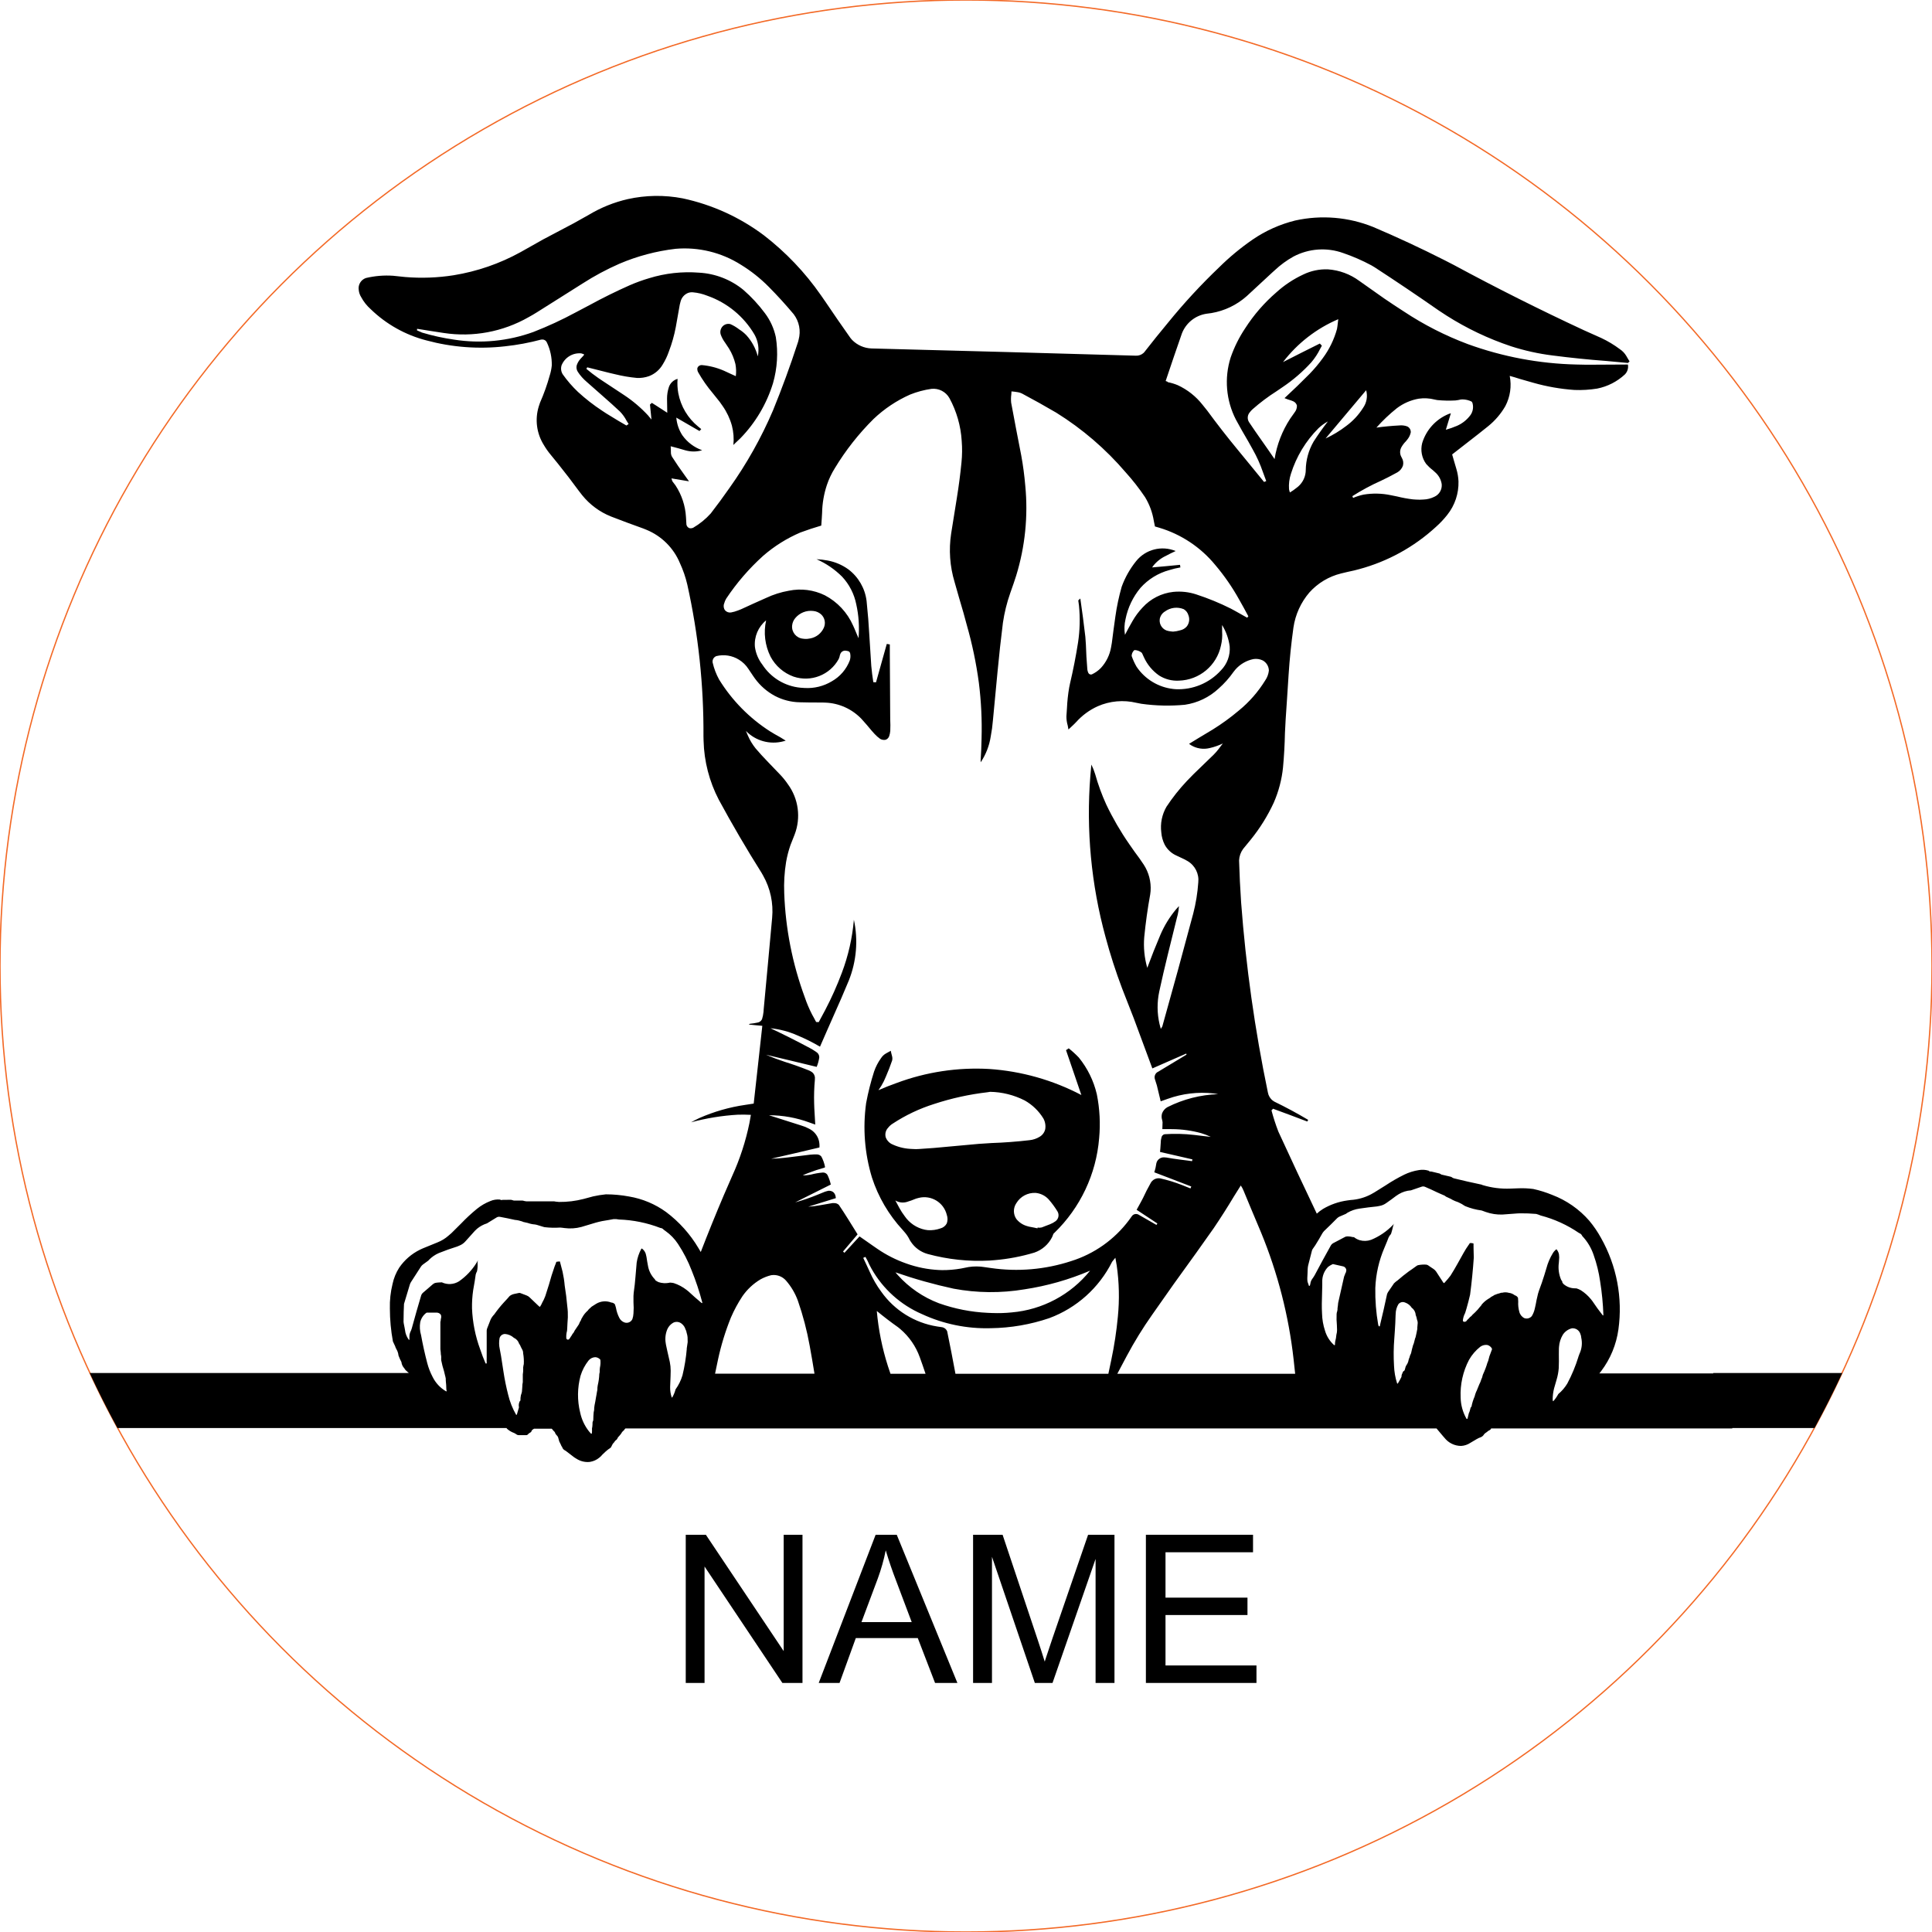 <svg viewBox="-40 -40 280 280" height="280.000mm" width="280.000mm" xmlns:xlink="http://www.w3.org/1999/xlink" xmlns="http://www.w3.org/2000/svg">
    <circle cy="0" cx="0" r="140" style="stroke:#f36926;stroke-width:0.05mm;fill:none" transform="matrix(1,0,0,-1,100,100)"></circle>
    <path d="M45.344,171.884L45.544,171.86C46.024,171.779,46.474,171.572,46.848,171.26C47.016,171.134,47.167,170.986,47.296,170.82L47.76,170.38C47.98,170.18,48.215,169.998,48.464,169.836L48.552,169.748C48.636,169.599,48.713,169.447,48.784,169.292L48.856,169.188L48.952,169.1L49.056,168.948C49.134,168.823,49.24,168.718,49.368,168.644L49.48,168.476L49.568,168.3C49.6,168.251,49.641,168.208,49.688,168.172L49.816,168.028C49.943,167.89,50.053,167.737,50.144,167.572L50.264,167.428L50.416,167.3C50.465,167.238,50.51,167.174,50.552,167.108L50.64,167.02L168.192,167.02C168.496,167.365,168.792,167.717,169.08,168.076L169.344,168.38C169.925,169.12,170.812,169.552,171.752,169.556C172.232,169.528,172.696,169.374,173.096,169.108C173.398,168.931,173.7,168.752,174,168.572L174.304,168.412L174.624,168.284C174.823,168.2,174.985,168.049,175.088,167.86L175.176,167.772C175.262,167.694,175.356,167.624,175.456,167.564C175.603,167.424,175.774,167.31,175.96,167.228L176.016,167.172L176.08,167.06L176.128,167.02L211.056,167.02L211.056,166.964L222.976,166.964C224.404,164.35,225.746,161.69,227,158.988L208.296,158.988L208.296,159.044L191.792,159.044L192.056,158.708C193.39,156.944,194.249,154.867,194.552,152.676C195.191,148.098,194.305,143.437,192.032,139.412C191.547,138.527,190.976,137.691,190.328,136.916C188.872,135.244,187.025,133.958,184.952,133.172C184.067,132.808,183.151,132.521,182.216,132.316C181.482,132.22,180.74,132.188,180,132.22L178.888,132.26C177.527,132.316,176.167,132.143,174.864,131.748L174.64,131.66L174.608,131.66C173.304,131.39,172.005,131.093,170.712,130.772C170.59,130.74,170.478,130.68,170.384,130.596L170.248,130.54C169.801,130.431,169.353,130.327,168.904,130.228C168.818,130.174,168.73,130.123,168.64,130.076C168.255,129.976,167.868,129.883,167.48,129.796L167.168,129.772L167.08,129.676C166.61,129.524,166.11,129.491,165.624,129.58C164.888,129.694,164.174,129.918,163.504,130.244C162.57,130.706,161.667,131.227,160.8,131.804C160.256,132.132,159.718,132.468,159.184,132.812L158.72,133.076C157.795,133.568,156.774,133.854,155.728,133.916L155.256,133.98C154.016,134.152,152.822,134.568,151.744,135.204C151.422,135.404,151.119,135.635,150.84,135.892C148.954,131.941,147.1,127.983,145.272,124.004C144.883,122.996,144.55,121.968,144.272,120.924L144.384,120.812L144.496,120.684C146.158,121.292,147.81,121.91,149.464,122.54L149.592,122.3C147.999,121.35,146.365,120.469,144.696,119.66L144.464,119.508C144.087,119.22,143.833,118.8,143.752,118.332C141.86,109.242,140.564,100.039,139.872,90.78C139.734,88.755,139.636,86.729,139.576,84.7C139.603,84.1,139.806,83.521,140.16,83.036L141.288,81.66C142.611,80.023,143.726,78.228,144.608,76.316C145.313,74.699,145.764,72.983,145.944,71.228C146.097,69.568,146.19,67.903,146.224,66.236L146.328,64.244L146.544,61.028L146.752,57.804C146.901,55.508,147.136,53.218,147.456,50.94C147.733,49.059,148.537,47.295,149.776,45.852C150.99,44.506,152.578,43.553,154.336,43.116C154.97,42.958,155.608,42.811,156.248,42.676L156.96,42.492C161.114,41.377,164.937,39.275,168.104,36.364C168.707,35.828,169.262,35.239,169.76,34.604C170.85,33.233,171.422,31.522,171.376,29.772C171.35,29.162,171.247,28.557,171.072,27.972C170.959,27.553,170.836,27.137,170.704,26.724L170.456,25.86C171.725,24.867,172.983,23.888,174.256,22.9L175.672,21.772C176.677,20.961,177.524,19.971,178.168,18.852C178.871,17.508,179.094,15.964,178.8,14.476C179.302,14.614,179.801,14.763,180.296,14.924L182.2,15.468C184.148,16.023,186.148,16.374,188.168,16.516C189.276,16.56,190.386,16.493,191.48,16.316C192.983,16.016,194.373,15.304,195.496,14.26C195.865,13.881,196.027,13.347,195.928,12.828C193.937,12.828,191.951,12.839,189.96,12.86L188.44,12.828C183.074,12.703,177.764,11.703,172.72,9.868C169.466,8.649,166.361,7.066,163.464,5.148C162.508,4.535,161.562,3.908,160.624,3.268L157.008,0.716C155.681,-0.266,154.102,-0.848,152.456,-0.964C151.218,-1.011,149.987,-0.753,148.872,-0.212C147.448,0.451,146.132,1.325,144.968,2.38C143.225,3.886,141.708,5.634,140.464,7.572C139.581,8.892,138.871,10.319,138.352,11.82C137.413,14.798,137.686,18.026,139.112,20.804C139.693,21.88,140.296,22.944,140.92,23.996L141.552,25.132C142.148,26.179,142.643,27.28,143.032,28.42L143.512,29.716L143.2,29.852L141.272,27.492L139.344,25.14C137.829,23.305,136.367,21.427,134.96,19.508L134.304,18.692C133.339,17.454,132.091,16.466,130.664,15.812C130.209,15.626,129.738,15.485,129.256,15.388L129.224,15.356L129.2,15.316L128.936,15.22C129.703,12.921,130.489,10.621,131.288,8.332C131.875,6.805,133.238,5.711,134.856,5.468L135.568,5.372C137.475,5.05,139.253,4.196,140.696,2.908C141.928,1.778,143.147,0.649,144.368,-0.492L144.776,-0.86C145.584,-1.617,146.481,-2.272,147.448,-2.812C149.676,-3.993,152.299,-4.179,154.672,-3.324C156.081,-2.842,157.449,-2.246,158.76,-1.54L159.216,-1.268C162.348,0.77,165.447,2.858,168.512,4.996L169.648,5.74C172.572,7.599,175.713,9.092,179,10.188C180.974,10.824,183.005,11.272,185.064,11.524C187.643,11.858,190.231,12.122,192.824,12.316L195.928,12.604L196.168,12.38L195.928,11.988L195.688,11.572C195.456,11.183,195.138,10.853,194.76,10.604C193.922,9.974,193.021,9.433,192.072,8.988L189.552,7.86C183.176,4.898,176.89,1.745,170.704,-1.596L169.272,-2.332C165.91,-4.035,162.492,-5.625,159.024,-7.1C155.438,-8.549,151.497,-8.877,147.72,-8.044C145.509,-7.5,143.414,-6.563,141.536,-5.276C139.809,-4.084,138.189,-2.743,136.696,-1.268C134.057,1.25,131.58,3.933,129.28,6.764C128.113,8.167,126.969,9.588,125.848,11.028L125.728,11.156C125.423,11.427,125.024,11.569,124.616,11.548L105.6,11.012L86.296,10.5C85.24,10.462,84.238,10.021,83.496,9.268C83.345,9.107,83.209,8.933,83.088,8.748C81.931,7.11,80.792,5.459,79.672,3.796L78.968,2.78C76.671,-0.522,73.881,-3.451,70.696,-5.908C67.211,-8.518,63.202,-10.341,58.944,-11.252C56.306,-11.762,53.591,-11.724,50.968,-11.14C48.983,-10.684,47.082,-9.917,45.336,-8.868L43.152,-7.644L38.728,-5.308L35.432,-3.452C32.416,-1.789,29.136,-0.658,25.736,-0.108C23.419,0.256,21.066,0.342,18.728,0.148L16.96,-0.036C15.642,-0.125,14.317,-0.014,13.032,0.292C12.305,0.54,11.864,1.278,11.992,2.036C12.028,2.4,12.148,2.751,12.344,3.06C12.696,3.718,13.162,4.308,13.72,4.804C15.972,6.989,18.754,8.549,21.792,9.332C25.506,10.336,29.377,10.627,33.2,10.188C34.958,10,36.7,9.677,38.408,9.22L38.6,9.204C38.885,9.198,39.144,9.366,39.256,9.628C39.753,10.671,39.997,11.817,39.968,12.972C39.92,13.461,39.821,13.944,39.672,14.412C39.3,15.759,38.829,17.078,38.264,18.356L38.08,18.908C37.501,20.788,37.77,22.826,38.816,24.492C39.103,24.982,39.429,25.448,39.792,25.884L40.848,27.18C41.897,28.484,42.916,29.813,43.904,31.164L44.376,31.772C45.479,33.138,46.914,34.199,48.544,34.852C50.098,35.456,51.661,36.037,53.232,36.596L53.688,36.78C55.88,37.681,57.625,39.416,58.536,41.604C58.999,42.602,59.358,43.645,59.608,44.716C61.213,51.938,61.999,59.318,61.952,66.716L61.968,67.356C62.043,70.338,62.799,73.263,64.176,75.908C66.123,79.503,68.188,83.033,70.368,86.492L70.6,86.9C71.649,88.759,72.104,90.895,71.904,93.02L71.296,99.652L70.68,106.276L70.656,106.636C70.62,107,70.548,107.359,70.44,107.708C70.308,107.99,70.038,108.181,69.728,108.212C69.388,108.287,69.043,108.34,68.696,108.372L68.624,108.404L68.528,108.484L69.488,108.58L70.48,108.668L69.856,114.332L69.232,119.94L68.032,120.124C65.723,120.456,63.47,121.102,61.336,122.044C60.935,122.234,60.54,122.437,60.152,122.652C62.377,122.051,64.659,121.681,66.96,121.548C67.581,121.532,68.203,121.54,68.824,121.572L68.616,122.748C68.073,125.403,67.23,127.987,66.104,130.452L64.912,133.188C63.747,135.923,62.63,138.678,61.56,141.452L61.216,140.868C60.013,138.844,58.426,137.075,56.544,135.66C54.948,134.503,53.105,133.73,51.16,133.404C50.054,133.198,48.933,133.094,47.808,133.092C47.189,133.153,46.575,133.252,45.968,133.388L44.568,133.764C43.408,134.063,42.214,134.208,41.016,134.196L40.784,134.172L40.544,134.148L40.312,134.108L36.288,134.108C36.117,134.09,35.948,134.055,35.784,134.004L35.64,133.996L34.472,133.996C34.35,133.968,34.23,133.933,34.112,133.892L34.032,133.884C33.656,133.881,33.28,133.884,32.904,133.892L32.592,133.924L32.488,133.852C31.994,133.799,31.495,133.876,31.04,134.076C30.346,134.349,29.699,134.726,29.12,135.196C28.314,135.855,27.55,136.563,26.832,137.316C26.362,137.778,25.896,138.241,25.432,138.708L24.976,139.1C24.514,139.504,23.987,139.826,23.416,140.052C22.707,140.35,21.995,140.641,21.28,140.924L20.864,141.116C19.649,141.712,18.61,142.614,17.848,143.732C17.39,144.455,17.064,145.254,16.888,146.092C16.601,147.253,16.472,148.448,16.504,149.644C16.506,151.243,16.653,152.839,16.944,154.412L17.28,155.132C17.299,155.175,17.313,155.221,17.32,155.268L17.424,155.484L17.544,155.708L17.648,155.956L17.648,155.972C17.697,156.095,17.727,156.224,17.736,156.356L17.76,156.468C17.877,156.787,18.016,157.097,18.176,157.396C18.213,157.738,18.362,158.059,18.6,158.308C18.7,158.489,18.839,158.645,19.008,158.764C19.077,158.856,19.164,158.932,19.264,158.988L-27,158.988C-25.748,161.691,-24.406,164.351,-22.976,166.964L33.408,166.964L33.488,167.076C33.789,167.343,34.14,167.55,34.52,167.684L34.72,167.796L34.912,167.924C34.985,167.966,35.068,167.988,35.152,167.988L36.32,167.988C36.434,167.962,36.532,167.889,36.592,167.788L36.776,167.66L36.968,167.54C37.006,167.48,37.036,167.416,37.056,167.348L37.112,167.26C37.2,167.182,37.297,167.115,37.4,167.06L39.96,167.06C40.041,167.138,40.113,167.223,40.176,167.316L40.384,167.524C40.435,167.603,40.473,167.689,40.496,167.78L40.624,167.948L40.792,168.14C40.844,168.209,40.882,168.288,40.904,168.372L41.048,168.892C41.124,169.063,41.207,169.231,41.296,169.396C41.327,169.509,41.384,169.614,41.464,169.7C41.523,169.921,41.675,170.104,41.88,170.204L41.992,170.268C42.408,170.575,42.819,170.89,43.224,171.212L43.584,171.436C44.11,171.763,44.725,171.92,45.344,171.884zM155.072,20.028L157.992,16.556C158.237,17.433,158.071,18.374,157.544,19.116C156.901,20.137,156.07,21.028,155.096,21.74C154.171,22.451,153.17,23.057,152.112,23.548L155.072,20.028zM129.696,51.508L129.384,51.46C128.54,51.336,127.957,50.552,128.08,49.708C128.164,49.255,128.437,48.858,128.832,48.62C129.618,48.042,130.649,47.915,131.552,48.284C131.882,48.477,132.125,48.789,132.232,49.156C132.449,49.707,132.358,50.331,131.992,50.796C131.745,51.077,131.414,51.271,131.048,51.348C130.712,51.449,130.366,51.513,130.016,51.54L129.696,51.508zM146.872,31.148L146.816,30.9C146.76,30.14,146.856,29.376,147.096,28.652C147.876,26.165,149.246,23.904,151.088,22.06C151.497,21.675,151.954,21.344,152.448,21.076C151.717,22.016,151.029,22.987,150.384,23.988C149.65,25.25,149.256,26.68,149.24,28.14L149.224,28.436C149.128,29.345,148.647,30.169,147.904,30.7C147.601,30.948,147.28,31.172,146.944,31.372L146.872,31.148zM76.584,52.588L76.376,52.564C75.412,52.478,74.705,51.623,74.8,50.66C74.838,50.262,74.997,49.884,75.256,49.58C75.894,48.811,76.881,48.422,77.872,48.548C78.291,48.585,78.686,48.756,79,49.036C79.546,49.536,79.701,50.335,79.384,51.004C79.021,51.793,78.301,52.359,77.448,52.524C77.165,52.589,76.874,52.611,76.584,52.588zM57.368,162.532L57.344,162.508C57.185,162.026,57.11,161.52,57.12,161.012C57.131,160.478,57.152,159.945,57.184,159.412L57.2,158.66C57.201,158.23,57.158,157.801,57.072,157.38C56.959,156.839,56.837,156.3,56.704,155.764C56.651,155.474,56.589,155.186,56.52,154.9L56.48,154.652C56.364,153.962,56.45,153.254,56.728,152.612C56.903,152.233,57.191,151.917,57.552,151.708C57.967,151.486,58.477,151.55,58.824,151.868C59.073,152.07,59.254,152.344,59.344,152.652C59.434,152.807,59.491,152.978,59.512,153.156C59.583,153.363,59.628,153.578,59.648,153.796L59.664,154.508L59.52,155.484L59.536,155.468C59.425,156.765,59.217,158.051,58.912,159.316C58.692,160.05,58.352,160.742,57.904,161.364C57.799,161.774,57.637,162.167,57.424,162.532L57.368,162.532zM185.096,163.068L185.064,163.052L185.048,163.02L185.048,162.98L185.024,162.812C185.028,162.27,185.098,161.73,185.232,161.204L185.592,159.956C185.755,159.414,185.86,158.856,185.904,158.292C185.931,157.636,185.936,156.98,185.92,156.324C185.926,156.031,185.929,155.737,185.928,155.444L185.944,155.196C185.988,154.577,186.177,153.977,186.496,153.444C186.799,152.974,187.272,152.639,187.816,152.508C188.347,152.458,188.844,152.774,189.024,153.276C189.106,153.466,189.155,153.669,189.168,153.876C189.344,154.665,189.251,155.49,188.904,156.22L188.736,156.676L188.752,156.652C188.34,157.988,187.802,159.282,187.144,160.516C186.797,161.092,186.356,161.605,185.84,162.036C185.643,162.408,185.401,162.755,185.12,163.068L185.096,163.068zM172.584,165.644L172.552,165.628L172.52,165.588C171.994,164.66,171.708,163.615,171.688,162.548C171.6,160.648,172.02,158.76,172.904,157.076C173.32,156.345,173.875,155.7,174.536,155.18C174.832,154.967,175.198,154.876,175.56,154.924C175.851,155.002,176.096,155.199,176.232,155.468C176.233,155.566,176.209,155.663,176.16,155.748L175.856,156.564C175.79,156.783,175.731,157.005,175.68,157.228C175.583,157.439,175.506,157.659,175.448,157.884L175.288,158.332C175.176,158.627,175.054,158.918,174.92,159.204L174.856,159.412L174.808,159.612L174.68,159.916L174.552,160.284C174.503,160.407,174.447,160.527,174.384,160.644L174.016,161.548L173.928,161.724C173.839,161.942,173.766,162.167,173.712,162.396C173.509,162.855,173.359,163.335,173.264,163.828L173.224,163.9L173.168,163.964L173.128,164.02C173.083,164.173,173.043,164.328,173.008,164.484L172.952,164.644L172.88,164.796C172.808,165.067,172.742,165.339,172.68,165.612C172.661,165.624,172.641,165.632,172.624,165.644L172.584,165.644zM45.664,167.78L45.624,167.748L45.592,167.708L45.36,167.444C44.728,166.643,44.29,165.706,44.08,164.708C43.648,162.959,43.668,161.128,44.136,159.388C44.38,158.589,44.77,157.843,45.288,157.188C45.525,156.892,45.877,156.711,46.256,156.692C46.548,156.701,46.822,156.835,47.008,157.06C47.052,157.445,47.031,157.834,46.944,158.212L46.912,158.54L46.912,158.86C46.9,158.949,46.881,159.037,46.856,159.124C46.836,159.674,46.761,160.221,46.632,160.756L46.584,161.084L46.576,161.42L46.512,161.74L46.448,162.132L46.376,162.516L46.28,163.092L46.168,163.66C46.126,163.892,46.104,164.128,46.104,164.364L46.072,164.524L46.04,164.676C46.005,165.043,45.987,165.411,45.984,165.78L45.952,165.932L45.888,166.076C45.871,166.179,45.866,166.284,45.872,166.388L45.848,166.724L45.792,167.052L45.8,167.228C45.808,167.405,45.798,167.582,45.768,167.756L45.744,167.78L45.664,167.78zM49.592,20.972C49.012,20.614,48.432,20.26,47.848,19.908L47.288,19.54C46.039,18.723,44.859,17.805,43.76,16.796C42.942,16.02,42.202,15.165,41.552,14.244C41.308,13.851,41.249,13.371,41.392,12.932C41.861,11.8,43.011,11.103,44.232,11.212C44.368,11.244,44.502,11.287,44.632,11.34C44.633,11.392,44.629,11.444,44.608,11.492L44.144,11.988C43.886,12.268,43.692,12.601,43.576,12.964C43.504,13.283,43.564,13.618,43.744,13.892C44.096,14.431,44.525,14.916,45.016,15.332C45.822,16.053,46.632,16.767,47.448,17.476L48.664,18.556L49.856,19.652C50.238,20.045,50.558,20.493,50.808,20.98L51.104,21.452C51,21.528,50.893,21.6,50.784,21.668L49.592,20.972zM24.68,161.628L24.624,161.628C23.792,161.137,23.122,160.414,22.696,159.548C22.362,158.913,22.101,158.242,21.92,157.548C21.569,156.211,21.27,154.86,21.024,153.5C20.84,152.888,20.799,152.242,20.904,151.612C21.03,151.074,21.341,150.598,21.784,150.268L21.864,150.236L23.328,150.236C23.564,150.245,23.78,150.371,23.904,150.572C23.962,150.755,23.96,150.951,23.896,151.132L23.88,151.26L23.872,151.388C23.865,151.454,23.849,151.518,23.824,151.58L23.824,155.54L23.872,155.94L23.896,156.34L23.928,156.452C23.947,156.625,23.95,156.799,23.936,156.972L23.952,157.172C24.052,157.697,24.186,158.216,24.352,158.724L24.456,159.156L24.488,159.3L24.528,159.436C24.596,159.653,24.623,159.881,24.608,160.108C24.656,160.525,24.682,160.944,24.688,161.364L24.736,161.588L24.728,161.628L24.712,161.66L24.68,161.628zM153.376,154.948L153.336,154.932C152.718,154.375,152.267,153.658,152.032,152.86C151.766,152.057,151.62,151.218,151.6,150.372C151.573,149.895,151.562,149.418,151.568,148.94L151.632,146.236L151.632,145.788C151.601,144.97,151.911,144.176,152.488,143.596C152.69,143.445,152.907,143.317,153.136,143.212C153.192,143.199,153.251,143.204,153.304,143.228L154.616,143.524C154.906,143.576,155.119,143.829,155.12,144.124L155.048,144.436L154.976,144.54L154.896,144.78L154.816,144.956L154.768,145.14C154.487,146.367,154.209,147.599,153.936,148.828L153.896,149.228L153.84,149.628L153.848,149.74C153.832,149.915,153.794,150.087,153.736,150.252L153.712,150.452C153.687,150.983,153.7,151.515,153.752,152.044L153.776,152.764C153.775,152.991,153.743,153.218,153.68,153.436C153.653,153.774,153.594,154.109,153.504,154.436L153.48,154.66L153.472,154.892L153.456,154.932L153.432,154.948L153.376,154.948zM34.824,165.052L34.8,165.036C34.272,164.122,33.882,163.135,33.64,162.108C33.361,161.019,33.137,159.916,32.968,158.804L32.616,156.524L32.432,155.524C32.313,155.001,32.302,154.459,32.4,153.932C32.501,153.564,32.843,153.315,33.224,153.332C33.689,153.376,34.127,153.569,34.472,153.884C34.835,154.045,35.111,154.354,35.232,154.732C35.346,154.875,35.432,155.038,35.488,155.212L35.584,155.396L35.672,155.564C35.774,155.732,35.823,155.927,35.816,156.124C35.91,156.646,35.942,157.178,35.912,157.708L35.88,157.82C35.823,158.05,35.804,158.288,35.824,158.524L35.816,158.804L35.768,159.188C35.757,159.561,35.757,159.935,35.768,160.308C35.718,160.534,35.694,160.765,35.696,160.996C35.667,161.235,35.649,161.475,35.64,161.716L35.576,161.956L35.496,162.196C35.442,162.451,35.418,162.711,35.424,162.972L35.376,163.028L35.328,163.076C35.192,163.34,35.15,163.641,35.208,163.932L35.2,164.012L35.04,164.548L34.912,164.996L34.888,165.028C34.871,165.046,34.848,165.051,34.824,165.052zM162.512,160.516L162.48,160.492C162.214,159.663,162.064,158.802,162.032,157.932C161.953,156.623,161.966,155.311,162.072,154.004L162.152,152.852C162.203,152.13,162.238,151.407,162.256,150.684L162.272,150.412C162.28,149.922,162.415,149.442,162.664,149.02C162.892,148.725,163.29,148.623,163.632,148.772C164.035,148.909,164.38,149.18,164.608,149.54C164.938,149.777,165.145,150.15,165.168,150.556C165.261,150.785,165.329,151.024,165.368,151.268C165.458,151.474,165.486,151.702,165.448,151.924L165.408,152.388L165.408,152.596C165.334,153.006,165.249,153.414,165.152,153.82L165.088,153.964C165.02,154.2,164.959,154.437,164.904,154.676L164.856,154.804L164.8,154.932C164.684,155.322,164.586,155.717,164.504,156.116L164.432,156.284L164.352,156.452L164.28,156.716L164.176,156.972L164.152,157.076L164.128,157.172L164.08,157.372C164.015,157.561,163.92,157.739,163.8,157.9L163.712,158.084C163.659,158.236,163.616,158.391,163.584,158.548L163.552,158.604C163.522,158.657,163.472,158.693,163.416,158.716L163.352,158.78C163.301,158.859,163.263,158.945,163.24,159.036C163.155,159.175,163.114,159.337,163.12,159.5L163.096,159.58C162.942,159.891,162.773,160.196,162.592,160.492C162.575,160.508,162.558,160.524,162.536,160.532L162.512,160.516zM130.392,59.884L130.04,59.852C127.88,59.611,125.934,58.432,124.72,56.628C124.432,56.133,124.194,55.61,124.008,55.068C124.01,54.756,124.14,54.457,124.368,54.244L124.432,54.212C124.805,54.221,125.165,54.354,125.456,54.588L125.528,54.692L125.784,55.252C126.269,56.322,127.035,57.239,128,57.908C128.853,58.443,129.851,58.701,130.856,58.644C133.82,58.562,136.341,56.458,136.952,53.556C137.111,52.897,137.168,52.217,137.12,51.54C137.122,51.22,137.12,50.9,137.112,50.58C137.697,51.524,138.073,52.583,138.216,53.684C138.315,54.967,137.854,56.23,136.952,57.148C135.283,58.993,132.878,59.997,130.392,59.884zM76.608,59.708L76.008,59.668C73.754,59.455,71.721,58.223,70.488,56.324C69.91,55.577,69.538,54.692,69.408,53.756C69.277,52.283,69.885,50.841,71.032,49.908C70.636,51.682,70.862,53.537,71.672,55.164C72.387,56.509,73.575,57.541,75.008,58.06C77.52,58.908,80.278,57.833,81.552,55.508C81.637,55.325,81.697,55.131,81.728,54.932L81.776,54.804C81.893,54.452,82.251,54.241,82.616,54.308C82.765,54.322,82.911,54.359,83.048,54.42C83.149,54.508,83.211,54.631,83.224,54.764C83.278,55.079,83.255,55.403,83.16,55.708C82.671,56.992,81.748,58.065,80.552,58.74C79.365,59.454,77.99,59.791,76.608,59.708zM89.056,159.1L88.688,158.004C87.855,155.403,87.312,152.717,87.072,149.996C88.074,150.824,89.106,151.614,90.168,152.364L90.472,152.612C91.758,153.706,92.735,155.118,93.304,156.708C93.593,157.502,93.87,158.299,94.136,159.1L89.056,159.1zM143.768,25.148L142.832,23.812C142.217,22.946,141.614,22.071,141.024,21.188C140.735,20.745,140.775,20.165,141.12,19.764C141.24,19.6,141.376,19.45,141.528,19.316C142.617,18.354,143.781,17.479,145.008,16.7L145.888,16.1C147.414,15.074,148.81,13.868,150.048,12.508C150.558,11.908,150.99,11.247,151.336,10.54L151.576,10.1L151.28,9.788C149.495,10.674,147.718,11.569,145.944,12.476C148.032,9.747,150.791,7.606,153.952,6.26C153.907,6.595,153.867,6.931,153.832,7.268L153.768,7.676C153.35,9.195,152.656,10.624,151.72,11.892C151.14,12.693,150.504,13.453,149.816,14.164C148.624,15.37,147.405,16.549,146.16,17.7C146.486,17.838,146.82,17.955,147.16,18.052L147.456,18.172C147.701,18.292,147.886,18.509,147.96,18.772C147.972,19.125,147.86,19.471,147.64,19.748L146.984,20.676C145.825,22.447,145.054,24.442,144.72,26.532L143.768,25.148zM103.776,150.292L103.168,150.268C100.747,150.157,98.356,149.687,96.072,148.876C93.784,148.008,91.737,146.603,90.104,144.78L89.776,144.396C92.533,145.356,95.347,146.147,98.2,146.764C101.592,147.398,105.069,147.431,108.472,146.86C111.745,146.366,114.941,145.457,117.984,144.156C115.183,147.635,111.082,149.82,106.632,150.204C105.683,150.301,104.729,150.33,103.776,150.292zM165.24,32.404L164.768,32.372C163.992,32.28,163.222,32.138,162.464,31.948L161.552,31.764C160.254,31.492,158.916,31.465,157.608,31.684C157.092,31.795,156.588,31.955,156.104,32.164L155.992,31.908C157.334,31.053,158.738,30.299,160.192,29.652L161.248,29.132C161.674,28.916,162.095,28.692,162.512,28.46C162.887,28.246,163.173,27.905,163.32,27.5C163.427,27.11,163.369,26.693,163.16,26.348L163.024,26.076C162.852,25.653,162.889,25.174,163.12,24.78C163.295,24.475,163.511,24.196,163.76,23.948L163.928,23.74C164.191,23.436,164.372,23.069,164.456,22.676C164.487,22.302,164.279,21.949,163.936,21.796C163.565,21.661,163.168,21.616,162.776,21.66C161.673,21.717,160.574,21.821,159.48,21.972C160.385,20.953,161.375,20.014,162.44,19.164C163.373,18.456,164.462,17.981,165.616,17.78C166.387,17.669,167.173,17.713,167.928,17.908L168.288,17.98C169.168,18.067,170.053,18.086,170.936,18.036C171.197,18.007,171.457,17.962,171.712,17.9L171.96,17.884C172.415,17.89,172.863,17.996,173.272,18.196C173.354,18.275,173.406,18.379,173.424,18.492C173.588,19.149,173.413,19.845,172.96,20.348C172.472,20.947,171.846,21.42,171.136,21.724C170.618,21.944,170.086,22.131,169.544,22.284C169.731,21.68,169.915,21.074,170.096,20.468L170.272,19.892L169.952,19.996C168.1,20.754,166.69,22.305,166.112,24.22C165.843,25.265,166.057,26.375,166.696,27.244C166.983,27.571,167.301,27.869,167.648,28.132L167.984,28.436C168.503,28.88,168.844,29.496,168.944,30.172C169.017,30.945,168.589,31.679,167.88,31.996C167.387,32.241,166.846,32.377,166.296,32.396C165.945,32.425,165.592,32.428,165.24,32.404zM63.632,159.084L64.048,157.092C64.497,154.988,65.128,152.926,65.936,150.932C66.397,149.864,66.952,148.839,67.592,147.868C68.279,146.874,69.171,146.04,70.208,145.42C70.696,145.149,71.218,144.944,71.76,144.812C72.563,144.683,73.376,144.976,73.912,145.588C74.659,146.445,75.242,147.432,75.632,148.5C76.373,150.628,76.946,152.81,77.344,155.028C77.592,156.377,77.824,157.73,78.04,159.084L63.632,159.084zM98.472,159.1C98.094,157.046,97.693,154.993,97.272,152.948C97.155,152.649,96.897,152.428,96.584,152.356L95.824,152.244C92.55,151.724,89.625,149.903,87.712,147.196C87.06,146.313,86.507,145.36,86.064,144.356L85.592,143.332L85.104,142.3L85.424,142.156C85.64,142.518,85.83,142.895,85.992,143.284L86.312,143.884C87.967,146.813,90.535,149.12,93.624,150.452C96.746,151.896,100.161,152.594,103.6,152.492C106.48,152.454,109.337,151.963,112.064,151.036C116.026,149.566,119.283,146.647,121.176,142.868L121.408,142.572L121.648,142.284L121.84,143.38C122.198,145.849,122.254,148.353,122.008,150.836C121.811,152.924,121.496,155,121.064,157.052L120.632,159.1L98.472,159.1zM121.928,159.1L123.304,156.508C124.403,154.447,125.63,152.457,126.976,150.548C129.07,147.533,131.197,144.546,133.36,141.58L135.912,137.98C136.929,136.473,137.906,134.939,138.84,133.38L139.824,131.812C139.978,132.032,140.106,132.268,140.208,132.516L141.272,135.076L142.768,138.636C145.187,144.515,146.773,150.702,147.48,157.02L147.704,159.1L121.928,159.1zM182.696,148.38C182.619,148.834,182.525,149.285,182.416,149.732C182.331,150.088,182.191,150.428,182,150.74C181.739,151.053,181.312,151.171,180.928,151.036C180.56,150.856,180.291,150.522,180.192,150.124C180.055,149.638,180,149.132,180.032,148.628L180,148.092C179.905,147.909,179.736,147.776,179.536,147.724C179.287,147.526,178.988,147.402,178.672,147.364C178.364,147.276,178.038,147.27,177.728,147.348C177.604,147.338,177.478,147.362,177.368,147.42C177.121,147.478,176.88,147.558,176.648,147.66L176.608,147.66L176.448,147.772L176.096,147.964L175.944,148.092L175.616,148.292C175.293,148.503,175.003,148.759,174.752,149.052L174.656,149.212L174.416,149.484L174.184,149.772C173.936,150.049,173.671,150.311,173.392,150.556C173.31,150.686,173.197,150.792,173.064,150.868C172.933,151.027,172.788,151.174,172.632,151.308C172.572,151.445,172.444,151.543,172.296,151.564C172.222,151.572,172.147,151.564,172.08,151.532C172.044,151.491,172.019,151.441,172.008,151.388C172.041,151.007,172.153,150.636,172.336,150.3L172.536,149.644C172.728,148.98,172.901,148.31,173.056,147.636C173.29,145.855,173.469,144.068,173.592,142.276C173.592,141.846,173.581,141.417,173.56,140.988L173.552,140.212C173.379,140.157,173.197,140.138,173.016,140.156L172.944,140.284L172.864,140.396C172.587,140.781,172.334,141.181,172.104,141.596L171.256,143.116C170.927,143.713,170.58,144.3,170.216,144.876C169.971,145.201,169.709,145.514,169.432,145.812C169.397,145.873,169.344,145.921,169.28,145.948C169.263,145.95,169.248,145.943,169.232,145.94L169.184,145.892L169.144,145.836L168.136,144.284C168.03,144.133,167.898,144.002,167.744,143.9L167.344,143.636L166.952,143.364C166.887,143.328,166.817,143.301,166.744,143.284C166.324,143.249,165.901,143.276,165.488,143.364C165.4,143.402,165.317,143.45,165.24,143.508L164.616,143.956L164.184,144.252C163.627,144.66,163.088,145.093,162.568,145.548C162.375,145.677,162.196,145.824,162.032,145.988C161.737,146.404,161.449,146.826,161.168,147.252C161.103,147.357,161.052,147.47,161.016,147.588L160.504,149.916L160.056,151.812L159.976,152.188L159.96,152.212L159.928,152.228C159.874,152.235,159.82,152.211,159.792,152.164L159.768,152.06L159.736,151.964C159.429,150.213,159.289,148.437,159.32,146.66C159.399,144.648,159.85,142.668,160.648,140.82L161.056,139.836L161.176,139.516C161.26,139.281,161.39,139.066,161.56,138.884L161.624,138.748C161.731,138.397,161.824,138.042,161.904,137.684L161.952,137.532C161.972,137.459,162.007,137.39,162.056,137.332L161.904,137.5C161.005,138.444,159.918,139.188,158.712,139.684C158.182,139.873,157.606,139.893,157.064,139.74C156.761,139.649,156.478,139.499,156.232,139.3C156.078,139.296,155.924,139.271,155.776,139.228L155.512,139.196C155.363,139.176,155.211,139.182,155.064,139.212L154.896,139.284L154.064,139.724L153.208,140.172C153.079,140.241,152.973,140.344,152.896,140.468C152.092,141.904,151.306,143.349,150.536,144.804L150.36,145.092L150.168,145.364C150.022,145.569,149.931,145.809,149.904,146.06L149.84,146.308L149.8,146.348L149.744,146.364L149.704,146.356C149.63,146.167,149.564,145.974,149.504,145.78C149.47,145.601,149.457,145.418,149.464,145.236L149.496,144.572L149.52,143.916C149.528,143.736,149.551,143.556,149.592,143.38L150.128,141.284C150.15,141.176,150.195,141.074,150.264,140.988L150.624,140.468C150.985,139.897,151.329,139.315,151.656,138.724L151.768,138.564L151.896,138.412L152.856,137.484L153.8,136.54C153.899,136.447,154.012,136.371,154.136,136.316L155.048,135.924L155.288,135.756C155.816,135.452,156.397,135.251,157,135.164C157.851,135.036,158.704,134.93,159.56,134.844L159.896,134.78C160.267,134.72,160.619,134.573,160.92,134.348C161.398,134.019,161.867,133.677,162.328,133.324L162.72,133.068C163.254,132.746,163.858,132.557,164.48,132.516L166,131.996C166.176,131.925,166.373,131.931,166.544,132.012C167.119,132.256,167.687,132.515,168.248,132.788L168.8,133.036L169.36,133.276C169.435,133.318,169.505,133.37,169.568,133.428L170.288,133.764L170.52,133.9C170.764,134.026,171.018,134.131,171.28,134.212L171.504,134.316C171.749,134.426,171.982,134.56,172.2,134.716L172.376,134.812C173.125,135.117,173.91,135.324,174.712,135.428L174.92,135.5L175.336,135.652C176.109,135.924,176.925,136.048,177.744,136.02C178.465,135.977,179.185,135.924,179.904,135.86L180.312,135.844C181.089,135.837,181.866,135.866,182.64,135.932C182.863,135.995,183.083,136.072,183.296,136.164C185.279,136.682,187.158,137.54,188.848,138.7C189.06,138.767,189.232,138.925,189.312,139.132C190.054,139.916,190.616,140.853,190.96,141.876C191.403,143.121,191.719,144.407,191.904,145.716C192.162,147.326,192.32,148.95,192.376,150.58L192.352,150.644L192.28,150.628C191.75,149.959,191.248,149.268,190.776,148.556L190.576,148.3C190.161,147.789,189.667,147.349,189.112,146.996C188.905,146.877,188.685,146.783,188.456,146.716L188.256,146.716C187.658,146.713,187.081,146.501,186.624,146.116L186.44,145.9L186.424,145.852L186.44,145.788L186.232,145.436C185.913,144.665,185.805,143.823,185.92,142.996L185.944,142.684C185.984,142.381,185.982,142.074,185.936,141.772C185.881,141.501,185.754,141.249,185.568,141.044L185.392,141.196C185.263,141.312,185.153,141.447,185.064,141.596C184.64,142.287,184.319,143.036,184.112,143.82L183.824,144.772C183.586,145.54,183.325,146.3,183.04,147.052L182.904,147.484L182.696,148.38zM51.808,148.74C51.849,149.273,51.849,149.807,51.808,150.34C51.797,150.626,51.743,150.91,51.648,151.18C51.45,151.601,50.971,151.809,50.528,151.668C50.188,151.555,49.908,151.31,49.752,150.988C49.52,150.535,49.358,150.05,49.272,149.548L49.2,149.292L49.12,149.036C48.989,148.877,48.797,148.781,48.592,148.772C47.873,148.488,47.062,148.556,46.4,148.956C46.179,149.091,45.961,149.23,45.744,149.372L45.6,149.508L45.376,149.708C45.303,149.777,45.238,149.855,45.184,149.94C44.845,150.231,44.566,150.584,44.36,150.98C44.282,151.082,44.228,151.199,44.2,151.324C44.077,151.508,43.977,151.707,43.904,151.916L43.832,152.028C43.659,152.303,43.477,152.572,43.288,152.836L43.216,152.972L43.152,153.108L43.056,153.22C42.963,153.332,42.885,153.456,42.824,153.588C42.756,153.669,42.696,153.758,42.648,153.852L42.496,154.068C42.449,154.121,42.382,154.155,42.311,154.155C42.24,154.156,42.172,154.123,42.128,154.068C42.096,154.032,42.078,153.987,42.072,153.94C42.048,153.585,42.083,153.228,42.176,152.884L42.2,152.628L42.24,151.796L42.296,150.924C42.313,150.389,42.287,149.854,42.216,149.324C42.128,148.317,42.003,147.314,41.84,146.316C41.783,145.646,41.681,144.981,41.536,144.324L41.144,142.82C40.969,142.822,40.795,142.841,40.624,142.876L40.584,143.02L40.376,143.548C40.069,144.409,39.797,145.281,39.56,146.164L39.032,147.828C38.908,148.166,38.755,148.492,38.576,148.804C38.494,149.003,38.392,149.193,38.272,149.372C38.249,149.381,38.225,149.387,38.2,149.388L38.008,149.22L36.768,148.036C36.638,147.903,36.479,147.802,36.304,147.74L35.416,147.404C35.344,147.377,35.266,147.371,35.192,147.388L34.856,147.46L34.504,147.532C34.272,147.583,34.053,147.683,33.864,147.828L33.528,148.212L33.024,148.756C32.52,149.307,32.053,149.889,31.624,150.5C31.416,150.711,31.243,150.954,31.112,151.22L30.616,152.484C30.569,152.596,30.542,152.715,30.536,152.836L30.536,156.804L30.528,157.188L30.536,157.564L30.528,157.588L30.48,157.612L30.424,157.62L30.4,157.596L30.368,157.58C30.076,156.91,29.814,156.226,29.584,155.532C28.887,153.637,28.49,151.645,28.408,149.628C28.391,148.742,28.447,147.856,28.576,146.98L28.792,145.732C28.849,145.392,28.899,145.05,28.944,144.708L29.024,144.468L29.136,144.236C29.216,143.828,29.24,143.411,29.208,142.996L29.224,142.844C29.238,142.773,29.257,142.704,29.28,142.636L29.056,143.028C28.402,144.083,27.539,144.992,26.52,145.7C25.77,146.169,24.831,146.223,24.032,145.844L23.576,145.868C23.395,145.875,23.216,145.9,23.04,145.94C22.928,145.987,22.823,146.049,22.728,146.124L22.008,146.748L21.288,147.364C21.178,147.457,21.095,147.579,21.048,147.716C20.575,149.3,20.122,150.889,19.688,152.484L19.584,152.796L19.448,153.092C19.378,153.265,19.34,153.449,19.336,153.636L19.336,154.044L19.344,154.092L19.336,154.132C19.323,154.162,19.296,154.182,19.264,154.188C19.028,153.873,18.857,153.514,18.76,153.132L18.648,152.484L18.52,151.836C18.481,151.66,18.47,151.479,18.488,151.3C18.49,150.521,18.512,149.742,18.552,148.964L18.6,148.812L19.392,146.18C19.431,146.05,19.488,145.927,19.56,145.812L21.008,143.564C21.084,143.45,21.178,143.35,21.288,143.268L22.08,142.692L22.176,142.58C22.584,142.166,23.067,141.835,23.6,141.604C24.477,141.25,25.368,140.932,26.272,140.652L26.592,140.516C26.932,140.38,27.235,140.163,27.472,139.884C27.926,139.395,28.371,138.899,28.808,138.396L29.144,138.076C29.566,137.726,30.052,137.462,30.576,137.3L31.944,136.46C32.096,136.356,32.284,136.319,32.464,136.356C33.185,136.486,33.902,136.633,34.616,136.796C34.976,136.826,35.331,136.902,35.672,137.02L35.832,137.092C36.049,137.141,36.255,137.187,36.472,137.236C36.815,137.359,37.173,137.434,37.536,137.46L37.776,137.508C38.101,137.6,38.423,137.699,38.744,137.804L38.936,137.852C39.674,137.939,40.419,137.957,41.16,137.908L41.384,137.924L41.824,137.98C42.637,138.087,43.464,138.032,44.256,137.82L46.336,137.196C46.95,137.024,47.576,136.896,48.208,136.812L48.912,136.684C49.177,136.666,49.444,136.684,49.704,136.74C51.759,136.808,53.787,137.222,55.704,137.964C55.888,137.975,56.059,138.062,56.176,138.204L56.264,138.276L56.456,138.412C57.17,138.918,57.783,139.553,58.264,140.284C59.059,141.489,59.722,142.776,60.24,144.124C60.855,145.641,61.371,147.196,61.784,148.78L61.784,148.852L61.712,148.844L61.648,148.812C61.004,148.275,60.374,147.72,59.76,147.148L59.488,146.932C58.935,146.503,58.313,146.173,57.648,145.956C57.464,145.916,57.276,145.892,57.088,145.884L57,145.908C56.484,146.012,55.949,145.981,55.448,145.82C55.275,145.743,55.111,145.647,54.96,145.532C54.943,145.496,54.93,145.458,54.92,145.42C54.382,144.875,54.026,144.176,53.904,143.42C53.823,143.009,53.754,142.595,53.696,142.18C53.659,142.031,53.625,141.882,53.592,141.732L53.544,141.596C53.434,141.327,53.248,141.096,53.008,140.932L52.936,141.004C52.602,141.622,52.377,142.293,52.272,142.988L52.104,144.972C52.043,145.772,51.955,146.57,51.84,147.364L51.808,147.828L51.808,148.74zM59.928,36.548L59.824,36.5C59.634,36.399,59.506,36.21,59.48,35.996L59.416,34.932C59.323,33.3,58.801,31.722,57.904,30.356C57.771,30.163,57.63,29.976,57.48,29.796L57.424,29.7L57.312,29.332L59.856,29.756L59.216,28.86C58.577,27.986,57.966,27.092,57.384,26.18C57.277,25.978,57.225,25.752,57.232,25.524L57.224,25.116L57.2,24.676C57.927,24.86,58.65,25.06,59.368,25.276L59.648,25.34C60.348,25.489,61.075,25.459,61.76,25.252C60.596,24.841,59.59,24.078,58.88,23.068C58.387,22.304,58.09,21.43,58.016,20.524L60.56,21.996L61.376,22.468C61.464,22.377,61.549,22.284,61.632,22.188L61.2,21.836C59.692,20.613,58.666,18.895,58.304,16.988C58.179,16.302,58.145,15.603,58.2,14.908C57.605,15.072,57.13,15.522,56.936,16.108C56.76,16.645,56.67,17.207,56.672,17.772C56.672,18.455,56.683,19.138,56.704,19.82C56.133,19.463,55.568,19.098,55.008,18.724L54.472,18.388L54.2,18.628C54.267,19.354,54.339,20.079,54.416,20.804L53.912,20.196C52.876,19.08,51.711,18.091,50.44,17.252C49.411,16.562,48.375,15.879,47.336,15.204L46.728,14.796C46.126,14.378,45.544,13.932,44.984,13.46L45.04,13.34L45.112,13.236C46.183,13.499,47.252,13.768,48.32,14.044L49.176,14.244C50.201,14.498,51.244,14.675,52.296,14.772C52.894,14.803,53.492,14.716,54.056,14.516C54.895,14.196,55.598,13.597,56.048,12.82C56.413,12.231,56.711,11.603,56.936,10.948C57.377,9.794,57.715,8.602,57.944,7.388C58.146,6.307,58.338,5.224,58.52,4.14L58.64,3.676C58.786,3.127,59.179,2.677,59.704,2.46C59.934,2.374,60.18,2.34,60.424,2.364C61.138,2.427,61.838,2.594,62.504,2.86C65.379,3.864,67.803,5.858,69.344,8.484C69.885,9.443,70.055,10.567,69.824,11.644C69.53,10.507,68.965,9.458,68.176,8.588C67.861,8.26,67.506,7.972,67.12,7.732C66.729,7.427,66.302,7.171,65.848,6.972C65.307,6.834,64.744,7.104,64.512,7.612C64.383,7.882,64.361,8.19,64.448,8.476C64.604,8.906,64.822,9.31,65.096,9.676L65.648,10.508C66.077,11.206,66.393,11.967,66.584,12.764C66.694,13.342,66.713,13.933,66.64,14.516L65.984,14.22L64.928,13.732C63.903,13.283,62.811,13.005,61.696,12.908C61.421,12.903,61.173,13.068,61.072,13.324C61.037,13.541,61.077,13.764,61.184,13.956C61.795,15.03,62.505,16.045,63.304,16.988C63.627,17.408,63.958,17.821,64.296,18.228L64.72,18.828C65.33,19.696,65.788,20.662,66.072,21.684C66.309,22.6,66.382,23.551,66.288,24.492L66.56,24.22L67.312,23.508C69.496,21.262,71.114,18.528,72.032,15.532C72.652,13.367,72.792,11.093,72.44,8.868C72.174,7.609,71.637,6.424,70.864,5.396C69.946,4.159,68.897,3.025,67.736,2.012C65.91,0.516,63.653,-0.358,61.296,-0.484C58.864,-0.674,56.419,-0.403,54.088,0.316C53.12,0.6,52.172,0.944,51.248,1.348C49.282,2.221,47.352,3.174,45.464,4.204L43.432,5.276C41.453,6.346,39.409,7.291,37.312,8.108C33.63,9.446,29.67,9.828,25.8,9.22C24.236,8.995,22.69,8.656,21.176,8.204C20.925,8.101,20.677,7.992,20.432,7.876L20.448,7.652L22.656,8.004L23.496,8.132L24.328,8.26C28.553,8.899,32.871,8.096,36.584,5.98C37.011,5.749,37.43,5.504,37.84,5.244L41.696,2.812L44.408,1.1C46.118,-0,47.913,-0.963,49.776,-1.78C52.368,-2.884,55.105,-3.612,57.904,-3.94C61.232,-4.228,64.562,-3.416,67.384,-1.628C68.845,-0.731,70.194,0.338,71.4,1.556C72.663,2.83,73.872,4.157,75.024,5.532C75.825,6.582,76.091,7.946,75.744,9.22C75.704,9.419,75.648,9.614,75.576,9.804C74.51,13.076,73.325,16.307,72.024,19.492C70.329,23.454,68.213,27.223,65.712,30.732C64.842,31.981,63.94,33.208,63.008,34.412C62.273,35.23,61.414,35.93,60.464,36.484C60.297,36.561,60.109,36.583,59.928,36.548zM96.536,144.076L96.08,144.06C94.457,143.981,92.856,143.66,91.328,143.108C89.839,142.586,88.427,141.868,87.128,140.972L86.376,140.452L85.624,139.924L84.568,139.188L82.952,140.948L82.384,141.564C82.308,141.511,82.238,141.449,82.176,141.38C82.875,140.551,83.583,139.717,84.288,138.892L82.944,136.732C82.5,136.016,82.041,135.309,81.568,134.612C81.377,134.437,81.122,134.348,80.864,134.364C80.771,134.351,80.676,134.354,80.584,134.372C80.015,134.465,79.447,134.563,78.88,134.668L78.016,134.804L77.136,134.884C78.47,134.476,79.805,134.062,81.136,133.644L81.112,133.46C81.089,133.227,80.99,133.009,80.832,132.836C80.59,132.598,80.236,132.512,79.912,132.612C79.754,132.648,79.599,132.696,79.448,132.756L78.424,133.172C77.385,133.597,76.322,133.96,75.24,134.26L76.512,133.62L80.4,131.676L80.404,131.704L80.4,131.644C80.293,131.171,80.132,130.712,79.92,130.276C79.774,130.045,79.513,129.913,79.24,129.932C78.662,129.982,78.089,130.081,77.528,130.228L77.136,130.292C76.873,130.345,76.603,130.356,76.336,130.324L77.112,130.012C77.903,129.704,78.709,129.437,79.528,129.212L79.544,129.18C79.562,129.145,79.568,129.106,79.56,129.068C79.458,128.563,79.283,128.075,79.04,127.62C78.894,127.435,78.675,127.322,78.44,127.308C78.112,127.297,77.783,127.308,77.456,127.34C76.457,127.452,75.46,127.575,74.464,127.708L73.792,127.788C73.117,127.869,72.439,127.917,71.76,127.932C74.094,127.4,76.432,126.855,78.76,126.3C78.783,125.978,78.759,125.655,78.688,125.34C78.494,124.564,77.962,123.916,77.24,123.572C76.9,123.387,76.54,123.239,76.168,123.132C74.591,122.625,73.02,122.126,71.44,121.628C73.453,121.631,75.449,121.991,77.336,122.692L78.152,122.98C78.112,122.188,78.066,121.395,78.016,120.604L77.992,119.908C77.959,118.776,77.993,117.644,78.096,116.516C78.091,116.399,78.094,116.281,78.104,116.164L78.088,116.036C78.026,115.713,77.821,115.435,77.528,115.284C77.37,115.187,77.201,115.109,77.024,115.052C75.938,114.621,74.836,114.231,73.72,113.884L72.36,113.404L71.016,112.86L74.68,113.732L78.36,114.62C78.542,114.179,78.668,113.716,78.736,113.244C78.744,112.922,78.575,112.621,78.296,112.46C78.001,112.252,77.694,112.062,77.376,111.892C75.496,110.888,73.592,109.93,71.664,109.02C73.006,109.156,74.319,109.505,75.552,110.052C76.685,110.52,77.784,111.068,78.84,111.692L79.84,109.404C80.547,107.793,81.231,106.245,81.944,104.636L83.008,102.124C84.131,99.323,84.39,96.25,83.752,93.3C83.527,95.937,82.937,98.529,82,101.004C81.31,102.847,80.506,104.645,79.592,106.388L78.656,108.132L78.28,108.116L77.992,107.572L77.696,107.036C77.279,106.227,76.923,105.387,76.632,104.524C74.847,99.687,73.843,94.597,73.656,89.444C73.592,87.929,73.684,86.412,73.928,84.916C74.073,84.087,74.285,83.271,74.56,82.476L75.16,80.956C76.1,78.514,75.732,75.761,74.184,73.652C73.812,73.106,73.392,72.594,72.928,72.124L71.192,70.316C70.612,69.718,70.052,69.102,69.512,68.468C69.06,67.907,68.686,67.289,68.4,66.628L68.104,65.932C69.508,67.381,71.587,67.956,73.536,67.436L73.872,67.34C73.353,67.002,72.819,66.687,72.272,66.396L71.632,66.012C68.628,64.094,66.096,61.524,64.224,58.492C63.795,57.716,63.477,56.884,63.28,56.02C63.211,55.618,63.44,55.224,63.824,55.084C64.944,54.81,66.126,55.001,67.104,55.612C67.656,55.951,68.123,56.411,68.472,56.956C68.703,57.296,68.932,57.637,69.16,57.98L69.408,58.332C70.166,59.373,71.147,60.232,72.28,60.844C73.4,61.437,74.645,61.758,75.912,61.78C76.981,61.812,78.051,61.823,79.12,61.812L79.608,61.828C81.615,61.902,83.513,62.764,84.888,64.228C85.385,64.775,85.868,65.336,86.336,65.908L86.752,66.372C86.996,66.637,87.267,66.875,87.56,67.084C87.802,67.224,88.087,67.27,88.36,67.212C88.595,67.124,88.779,66.936,88.864,66.7C88.948,66.449,89.002,66.188,89.024,65.924C89.049,65.364,89.047,64.804,89.016,64.244L88.96,54.844L88.96,53.396L88.52,53.324L86.96,58.884L86.568,58.868C86.442,58.085,86.343,57.298,86.272,56.508C86.165,54.998,86.069,53.484,85.984,51.972L85.832,49.692C85.755,48.828,85.675,47.955,85.592,47.092C85.367,45.273,84.414,43.622,82.952,42.516C82.062,41.874,81.04,41.436,79.96,41.236C79.424,41.134,78.881,41.07,78.336,41.044C79.72,41.651,80.979,42.511,82.048,43.58C83.089,44.697,83.798,46.082,84.096,47.58C84.455,49.191,84.565,50.848,84.424,52.492L84.152,51.86C84.038,51.601,83.929,51.339,83.824,51.076L83.632,50.652C82.803,48.773,81.362,47.231,79.544,46.276C77.927,45.483,76.092,45.25,74.328,45.612C73.185,45.812,72.073,46.164,71.024,46.66C69.816,47.192,68.613,47.736,67.416,48.292L66.968,48.468C66.637,48.599,66.294,48.698,65.944,48.764C65.621,48.812,65.296,48.696,65.08,48.452C64.867,48.167,64.819,47.79,64.952,47.46C65.016,47.212,65.116,46.975,65.248,46.756C66.767,44.475,68.565,42.392,70.6,40.556C72.213,39.154,74.035,38.012,76,37.172C76.996,36.803,78.004,36.469,79.024,36.172L79.096,35.164L79.144,34.348C79.169,32.966,79.404,31.596,79.84,30.284C80.128,29.431,80.515,28.615,80.992,27.852C82.563,25.256,84.446,22.862,86.6,20.724C88.148,19.252,89.936,18.056,91.888,17.188C92.885,16.786,93.928,16.507,94.992,16.356C96.052,16.243,97.077,16.771,97.6,17.7C98.635,19.605,99.241,21.712,99.376,23.876C99.462,24.925,99.451,25.981,99.344,27.028C99.175,28.752,98.951,30.47,98.672,32.18L97.848,37.324C97.489,39.673,97.659,42.073,98.344,44.348C98.765,45.847,99.197,47.343,99.64,48.836L100.112,50.572C100.899,53.32,101.485,56.122,101.864,58.956C102.2,61.63,102.331,64.326,102.256,67.02C102.237,68.096,102.192,69.171,102.12,70.244L102.128,70.476C102.882,69.353,103.379,68.077,103.584,66.74C103.734,65.957,103.841,65.167,103.904,64.372L104.576,57.3C104.798,54.944,105.057,52.591,105.352,50.244C105.567,48.787,105.92,47.354,106.408,45.964C106.566,45.499,106.729,45.034,106.896,44.572L107.272,43.428C108.568,39.216,109.016,34.79,108.592,30.404C108.468,28.931,108.273,27.466,108.008,26.012L107.264,22.18L106.544,18.356C106.504,17.951,106.512,17.543,106.568,17.14L106.592,16.724C106.922,16.75,107.25,16.792,107.576,16.852C107.765,16.887,107.949,16.948,108.12,17.036C109.795,17.926,111.452,18.852,113.088,19.812C116.864,22.162,120.256,25.078,123.144,28.46C124.164,29.59,125.102,30.79,125.952,32.052C126.596,33.114,127.028,34.29,127.224,35.516L127.384,36.3L128.016,36.484C131.189,37.435,134.008,39.309,136.112,41.868C137.435,43.427,138.601,45.112,139.592,46.9C140.047,47.698,140.49,48.504,140.92,49.316C140.867,49.388,140.811,49.457,140.752,49.524C140.223,49.234,139.698,48.938,139.176,48.636L138.384,48.204C136.768,47.395,135.094,46.708,133.376,46.148C132.304,45.794,131.171,45.669,130.048,45.78C128.332,45.965,126.743,46.773,125.584,48.052C125.018,48.649,124.526,49.312,124.12,50.028C123.745,50.679,123.385,51.337,123.04,52.004C122.916,51.249,122.944,50.477,123.12,49.732C123.453,48.063,124.199,46.504,125.288,45.196C126.395,43.957,127.837,43.065,129.44,42.628C129.974,42.46,130.52,42.329,131.072,42.236L131.016,41.86L129.024,42.052L126.976,42.236L127.128,42.012C127.619,41.394,128.246,40.899,128.96,40.564C129.426,40.313,129.901,40.078,130.384,39.86C128.362,39.019,126.026,39.615,124.656,41.324C123.762,42.433,123.056,43.682,122.568,45.02C122.161,46.442,121.853,47.891,121.648,49.356C121.466,50.627,121.296,51.898,121.136,53.172L121.024,53.812C120.831,54.934,120.317,55.976,119.544,56.812C119.167,57.198,118.722,57.513,118.232,57.74C118.044,57.796,117.842,57.718,117.744,57.548C117.641,57.341,117.583,57.115,117.576,56.884C117.476,55.734,117.41,54.582,117.376,53.428L117.296,52.284C117.081,50.433,116.838,48.584,116.568,46.74L116.288,46.996L116.272,47.02L116.376,47.788C116.55,49.56,116.505,51.347,116.24,53.108C115.926,55.109,115.537,57.097,115.072,59.068L114.952,59.652C114.783,60.636,114.676,61.63,114.632,62.628L114.552,63.82C114.55,64.272,114.615,64.722,114.744,65.156C114.775,65.346,114.809,65.535,114.848,65.724C115.059,65.521,115.272,65.321,115.488,65.124L115.736,64.884L115.976,64.636C116.841,63.674,117.895,62.901,119.072,62.364C120.846,61.582,122.827,61.405,124.712,61.86L125.408,61.996C127.499,62.29,129.618,62.338,131.72,62.14C133.549,61.873,135.254,61.055,136.608,59.796C137.42,59.078,138.145,58.267,138.768,57.38L139.064,57.012C139.746,56.245,140.658,55.72,141.664,55.516C142.122,55.445,142.591,55.514,143.008,55.716C143.542,56.012,143.879,56.569,143.896,57.18C143.84,57.691,143.659,58.18,143.368,58.604C142.342,60.269,141.044,61.751,139.528,62.988C138.337,63.992,137.075,64.909,135.752,65.732L133.712,66.956L132.328,67.804L132.616,68.004C133.42,68.491,134.383,68.64,135.296,68.42C135.962,68.271,136.609,68.046,137.224,67.748L136.904,68.164L136.584,68.588C136.369,68.867,136.137,69.131,135.888,69.38C134.923,70.324,133.952,71.263,132.976,72.196L132.032,73.164C130.933,74.326,129.938,75.582,129.056,76.916C128.403,78.042,128.138,79.352,128.304,80.644C128.352,81.265,128.52,81.871,128.8,82.428C129.186,83.135,129.797,83.692,130.536,84.012C130.891,84.184,131.248,84.352,131.608,84.516L132.12,84.796C133.196,85.433,133.8,86.641,133.664,87.884C133.559,89.413,133.313,90.929,132.928,92.412C131.475,97.872,129.98,103.333,128.448,108.772C128.415,108.837,128.374,108.899,128.328,108.956L128.232,109.116L128.048,108.412C127.689,106.863,127.676,105.255,128.008,103.7C128.397,101.908,128.81,100.121,129.248,98.34L130.568,93.004L130.68,92.588C130.778,92.17,130.839,91.744,130.864,91.316L130.44,91.788C129.506,92.905,128.741,94.153,128.168,95.492C127.497,97.068,126.865,98.661,126.272,100.268C125.856,98.822,125.707,97.312,125.832,95.812C126.034,93.74,126.322,91.676,126.696,89.628L126.752,89.148C126.847,87.791,126.496,86.439,125.752,85.3C125.336,84.669,124.899,84.053,124.44,83.452L123.64,82.308C122.381,80.491,121.27,78.576,120.32,76.58C119.679,75.169,119.146,73.712,118.728,72.22L118.48,71.508L118.168,70.804L118.024,72.42C117.397,80.283,118.141,88.196,120.224,95.804C120.899,98.325,121.7,100.811,122.624,103.252L124.312,107.572C125.215,109.989,126.117,112.422,127.008,114.844L129.448,113.772L131.92,112.692L131.96,112.844L127.848,115.324L127.704,115.404C127.398,115.623,127.264,116.011,127.368,116.372L127.664,117.316C127.854,118.08,128.038,118.845,128.216,119.612L129.232,119.252C131.359,118.486,133.633,118.218,135.88,118.468L136.544,118.572C133.989,118.661,131.484,119.302,129.2,120.452C128.839,120.65,128.561,120.971,128.416,121.356C128.319,121.684,128.327,122.033,128.44,122.356L128.488,122.636L128.472,123.132L128.456,123.636L129.912,123.644C131.324,123.656,132.727,123.853,134.088,124.228C134.565,124.37,135.031,124.549,135.48,124.764L134.288,124.628L133.08,124.484C131.652,124.317,130.211,124.282,128.776,124.38C128.529,124.438,128.35,124.648,128.32,124.9C128.252,125.131,128.22,125.371,128.224,125.612L128.168,126.436L128.12,126.948L130.464,127.484L132.816,128.028L132.76,128.284L131.872,128.164L130.984,128.052C130.331,127.969,129.68,127.87,129.032,127.756L128.712,127.732C128.17,127.708,127.69,128.081,127.584,128.612C127.536,128.818,127.499,129.026,127.472,129.236L127.384,129.572L127.288,129.9L129.968,130.924L132.648,131.956L132.536,132.236L131.312,131.748C130.285,131.344,129.229,131.02,128.152,130.78C127.564,130.676,126.978,130.981,126.728,131.524C126.34,132.207,125.983,132.906,125.656,133.62L125.344,134.212L124.728,135.332L127.736,137.316L127.6,137.524L124.992,136.028C124.672,135.858,124.277,135.941,124.056,136.228L123.624,136.828C121.52,139.645,118.58,141.725,115.224,142.772C111.481,143.996,107.505,144.338,103.608,143.772L102.72,143.644C101.944,143.515,101.153,143.509,100.376,143.628L99.288,143.844C98.379,144.003,97.458,144.081,96.536,144.076zM103.376,142.692L104.2,142.628C106.131,142.462,108.04,142.097,109.896,141.54C111.025,141.157,111.957,140.343,112.488,139.276C112.551,139.137,112.606,138.996,112.656,138.852L112.704,138.772L112.816,138.668C116.569,135.035,118.872,130.162,119.296,124.956C119.495,122.828,119.381,120.683,118.96,118.588C118.505,116.64,117.613,114.821,116.352,113.268C115.895,112.79,115.406,112.343,114.888,111.932L114.496,112.196L115.608,115.444L116.72,118.7C112.576,116.524,108.022,115.238,103.352,114.924C98.79,114.667,94.225,115.359,89.944,116.956C89.055,117.272,88.177,117.619,87.312,117.996L87.744,117.34C87.991,116.925,88.205,116.492,88.384,116.044C88.721,115.273,89.025,114.488,89.296,113.692C89.348,113.47,89.338,113.238,89.272,113.02L89.176,112.652L89.096,112.284L88.76,112.476L88.424,112.66C88.121,112.828,87.865,113.07,87.68,113.364C87.254,113.954,86.917,114.604,86.68,115.292C86.203,116.787,85.818,118.31,85.528,119.852C85.022,123.47,85.308,127.155,86.368,130.652C87.284,133.475,88.802,136.065,90.816,138.244L91.072,138.54C91.389,138.895,91.653,139.293,91.856,139.724L92.008,139.964C92.581,140.834,93.451,141.465,94.456,141.74C97.36,142.528,100.371,142.85,103.376,142.692zM109.88,137.916C109.63,137.864,109.379,137.816,109.128,137.772L108.872,137.7C108.246,137.528,107.69,137.162,107.288,136.652C106.824,135.962,106.828,135.059,107.296,134.372C107.881,133.398,108.954,132.827,110.088,132.884C110.808,132.95,111.478,133.281,111.968,133.812C112.447,134.358,112.878,134.944,113.256,135.564C113.544,136.039,113.422,136.657,112.976,136.988C112.729,137.168,112.46,137.315,112.176,137.428L111.568,137.66L110.968,137.892C110.774,137.938,110.572,137.944,110.376,137.908L110.36,138.02L109.88,137.916zM94.472,138.284L94.048,138.22C92.852,137.968,91.8,137.263,91.112,136.252C90.83,135.882,90.576,135.491,90.352,135.084L89.76,133.98C90.25,134.275,90.84,134.356,91.392,134.204C91.855,134.068,92.309,133.906,92.752,133.716L93.16,133.604C94.961,133.164,96.777,134.267,97.216,136.068C97.358,136.466,97.359,136.902,97.216,137.3C97.029,137.661,96.697,137.925,96.304,138.028C95.717,138.238,95.094,138.325,94.472,138.284zM92.312,126.524L91.872,126.5C90.919,126.44,89.988,126.187,89.136,125.756C88.791,125.549,88.524,125.234,88.376,124.86C88.224,124.362,88.353,123.821,88.712,123.444C88.899,123.201,89.13,122.995,89.392,122.836C91.256,121.613,93.281,120.655,95.408,119.988C97.905,119.168,100.478,118.602,103.088,118.3L103.496,118.236C105.238,118.266,106.951,118.693,108.504,119.484C109.617,120.11,110.55,121.011,111.216,122.1C111.478,122.575,111.57,123.125,111.48,123.66C111.373,124.112,111.087,124.502,110.688,124.74C110.239,125.019,109.733,125.191,109.208,125.244C107.372,125.458,105.528,125.597,103.68,125.66L101.832,125.78C99.684,125.971,97.483,126.172,95.336,126.372L93.168,126.524C92.883,126.546,92.597,126.546,92.312,126.524z" style="stroke:none;fill:#000000;fill-rule:evenodd"></path>
    <path d="M141.599,184.965L128.914,184.965L128.914,191.542L140.794,191.542L140.794,194.061L128.914,194.061L128.914,201.371L142.097,201.371L142.097,203.905L126.072,203.905L126.072,182.43L141.599,182.43L141.599,184.965z" style="stroke:none;fill:#000000;fill-rule:evenodd"></path>
    <path d="M110.386,197.635C110.739,198.691,111.081,199.751,111.411,200.814L111.62,200.159C111.924,199.228,112.236,198.299,112.554,197.372L117.696,182.43L121.519,182.43L121.519,203.905L118.78,203.905L118.78,185.931L112.539,203.905L109.976,203.905L103.765,185.624L103.765,203.905L101.026,203.905L101.026,182.43L105.303,182.43L110.386,197.635z" style="stroke:none;fill:#000000;fill-rule:evenodd"></path>
    <path d="M98.753,203.905L95.515,203.905L93.011,197.401L84.031,197.401L81.673,203.905L78.655,203.905L86.902,182.43L89.964,182.43L98.753,203.905zM88.141,185.717L87.872,186.744C87.678,187.434,87.457,188.115,87.21,188.788L84.851,195.087L92.132,195.087L89.89,189.139C89.323,187.676,88.815,186.19,88.367,184.686L88.141,185.717z" style="stroke:none;fill:#000000;fill-rule:evenodd"></path>
    <path d="M73.578,199.291L73.578,182.43L76.303,182.43L76.303,203.905L73.388,203.905L62.109,187.03L62.109,203.905L59.384,203.905L59.384,182.43L62.299,182.43L73.578,199.291z" style="stroke:none;fill:#000000;fill-rule:evenodd"></path>
</svg>
